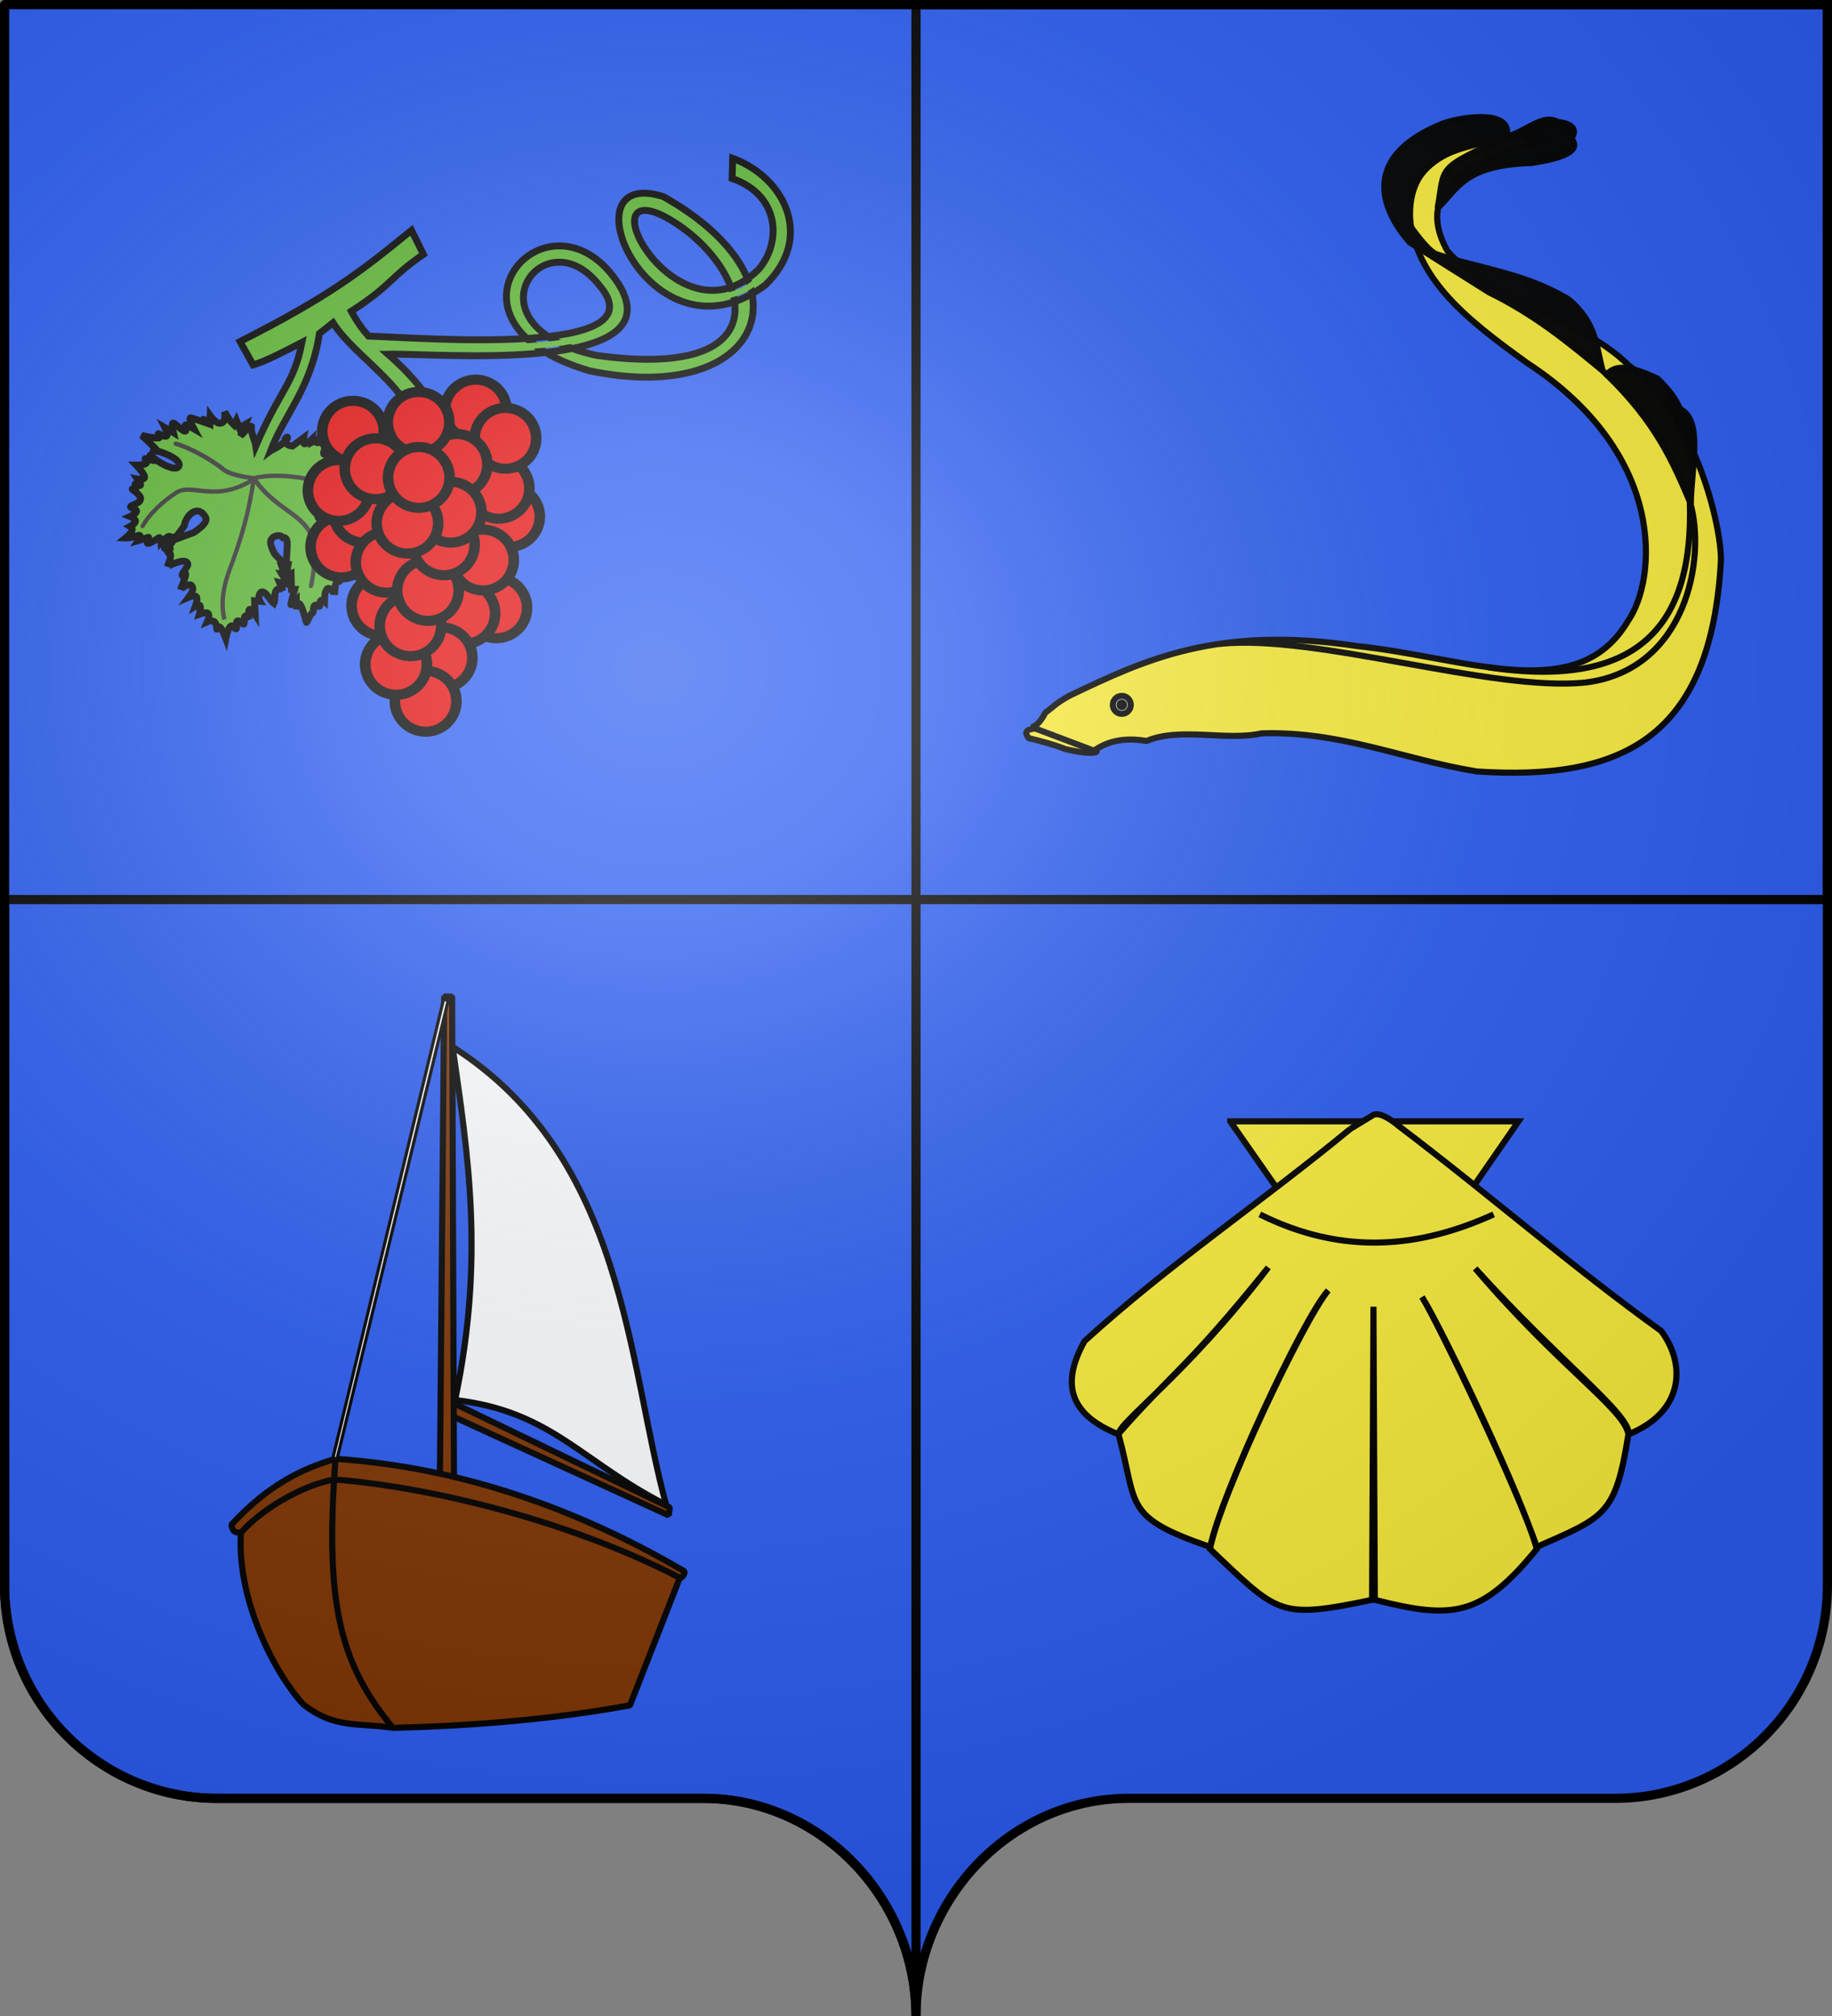 <svg xmlns="http://www.w3.org/2000/svg" xmlns:xlink="http://www.w3.org/1999/xlink" width="600" height="660"><rect width="100%" height="100%" fill="#808080" stroke="none"/><defs><radialGradient xlink:href="#a" id="b" cx="285.186" cy="200.448" r="300" fx="285.186" fy="200.448" gradientTransform="matrix(1.551 0 0 1.35 -227.894 341.099)" gradientUnits="userSpaceOnUse"/><linearGradient id="a"><stop offset="0" style="stop-color:white;stop-opacity:.314"/><stop offset=".19" style="stop-color:white;stop-opacity:.251"/><stop offset=".6" style="stop-color:#6b6b6b;stop-opacity:.125"/><stop offset="1" style="stop-color:black;stop-opacity:.125"/></linearGradient></defs><g style="display:inline"><g style="fill:#2b5df2"><path d="M300 1050.862c0-38.504 31.203-69.753 69.65-69.753h159.2c38.447 0 69.65-31.25 69.65-69.754V393.862H1.5v517.493c0 38.504 31.203 69.754 69.65 69.754h159.2c38.447 0 69.65 31.25 69.65 69.753z" style="fill:#2b5df2;fill-opacity:1;fill-rule:nonzero;stroke:none" transform="translate(0 -392.362)"/><path d="M300 393.862v293h298.5v-293H300zM300 686.862H1.5v224.5c0 38.504 31.21 69.75 69.656 69.75h159.188c38.447 0 69.656 32.746 69.656 71.25v-365.5z" style="fill:#2b5df2;fill-opacity:1;stroke:#000;stroke-width:3;stroke-linecap:round;stroke-linejoin:miter;stroke-miterlimit:4;stroke-opacity:1;stroke-dasharray:none" transform="translate(0 -392.362)"/></g></g><g style="display:inline"><path d="M95.205 546.892c6.722-3.279 5.915-5.447 4.836-4.02.423.938-.287 2.228 2.276 2.5l3.665-2.702s-.373 1.894.348 1.973c.72.079 2.535-1.658 2.535-1.658l-.081 1.097 1.304-.71s-.518.915.542.903c1.06-.012 3.7-.95 3.7-.95s-1.928 3.495-1.759 4.508c.17 1.014 2.435-.454 2.435-.454s-.582 1.262-.16 1.525c.423.262 1.85-.475 1.85-.475s-.572 1.208-.12 1.31c.452.102 4.69.723 4.69.723s-2.196 1.734-2.125 2.642c.07.907 2.407.988 2.407.988s-1.274.382-1.191.735c.083.353 1.523.678 1.523.678s-3.612-1.483-.362.698c3.25 2.182 3.456 2.34 3.456 2.34s-3.845-.198-3.794.817c.051 1.014 3.998 3.241 3.998 3.241s-2.617-.645-2.586.643c.009.394 1.975.78 1.975.78s-1.687.707-.876 1.586c.81.88 4.796 2.084 4.118 1.931-.678-.152-8.722-1.185-8.722-1.185s1.394 1.414.031 1.121c-1.455-.312-6.903-4.576-8.364-.548-1.635 4.509 7.96 3.57 8.31 3.434 0 0-2.303.707-1.573 1.54.731.834 4.496 1.794 4.496 1.794s-1.779.407-1.589.98c.19.572 2.35 1.31 2.35 1.31s-1.445.51-1.25 1.055c.195.545 2.03 1.126 2.03 1.126s-1.084.787-1.063 1.321c.02.534 1.145.816 1.145.816l-.113-.026.234 1.948s-2.476-1.793-3.684-1.619c-2.124.594.183 2.599 1.204 3.623 0 0-1.43-.545-1.414.016.016.56.97 1.78.97 1.78s-1.038-.597-1.207.173c-.17.77.53 2.906.53 2.906-.08-.365-2.883-3.35-2.863-.423.003.55.46 2 .46 2s-.738-1.115-1.13-.256c-.39.86-.434 3.692-.434 3.692.015-.306-2.05-4.101-3.012-.902-.28.936-.318 3.05-.318 3.05s-.788-.68-1.243-.28c-.455.398-.011 2.003-.576 1.876-.565-.128-.948-.771-1.488-.224s-.089 2.432-.673 2.412c-.584-.02-1.81 3.493-1.958 3.014-.149-.48-1.2-4.73-2.005-5.802-.804-1.073-1.214 1.51-1.214 1.51l-.06-2.912s-1.744 1.836-1.78 1.382c-.035-.454 1.253-4.956 1.253-4.956l-1.056-.015-.122-5.155-1.663.74.7-3.855-.678-.153.264-3.396c-.093-1.263.82-5.568-1.308-5.103-1.16-1.38-3.851-.431-4.052 1.323-.15 1.306 1.324 3.985 1.324 3.985l2.568 2.697-.55.433 1.245 3.513-.924-.097 2.074 3.477-2.824-.637 1.134 2.82s-.716-1.323-1.769-.622c-1.438.958-.446 3.104-1.194 4.635-1.342-1.03-3.63-5.913-4.792-2.752-.375 1.019.215 2.055.215 2.055l-1.734-.168.22 4.62s-1.407-2.129-1.913-1.77c-.507.36-.112 3.208-.112 3.208s-.898-1.373-1.352-.974c-.455.4-.015 2.672-.467 2.57-.452-.102-1.42-1.407-2.05-1.02-.628.389.099 2.698-.466 2.57-.565-.127-1.042-1.544-1.862-.753-.82.79-1.417 3.916-1.417 3.916s-1.068-2.86-1.808-3.64c-.74-.78-1.118.974-1.153.52-.035-.454-.08-1.83-.854-2.422-.775-.592-2.244.052-2.244.052s.912-2.107.26-2.728c-.652-.62-2.867.245-2.867.245s.582-2.07.26-2.727c-.321-.658-1.546.097-1.546.097s.86-2.314.318-3.05c-.542-.735-2.489.108-2.489.108s1.382-1.835 1.316-2.712c-.234-3.085-4.022.129-4.036.205 0 0 1.576-3.658 1.705-4.855.129-1.197-1.362.863-1.188.067.174-.797 1.874-2.802 1.884-3.254.069-2.968-6.655.385-6.677.502 0 0 1.18-2.772 1.04-3.779-.141-1.007-1.602-.25-1.602-.25s1.606-1.393 1.519-1.886c-.087-.494-2.376.133-1.866-.086.51-.22 2.1-1.366 2.461-1.898.361-.531-2.263.159-1.017-.229l8.067-2.975c1.805-1.215 4.805-3.322 3.856-5.046-2.327-4.225-6.277-1.038-6.976 2.886l-2.372 3.263-2.287.934s.284-1.079-.448-.77c-.732.309-2.48 2.004-2.48 2.004s-.122-1.922-.652-1.595c-.53.326-2.753 1.887-3.63 1.856-.876-.03.635-2.197.124-1.978-.51.22-3.248 1.051-3.248 1.051s1.596-2.315-.425-1.545c-2.022.77-3.775.71-3.775.71s1.69-1.374 2.068-2.32c.378-.946-.557-1.464-.557-1.464s1.725-.92 1.725-1.728c0-.809-1.727-1.504-1.727-1.504s2.018-.91 2.084-1.76c.066-.849-2.634-1.04-1.82-1.636.814-.597 3.036-1.015 3.143-2.412.107-1.398-3.168-3.278-2.716-3.176.452.102 1.146-.16 1.398-.577.252-.417-.842-1.193-.39-1.09.452.101 1.504.784 1.695.381.19-.403-.932-1.993-.932-1.993s2.364.421 2.248-.72c-.117-1.14-2.713-3.843-2.713-3.843s2.408.013 3.151-.516c.743-.53-.631-1.703-.18-1.601l1.582.356s-.499-1.784.272-1.499c.864 1.556 8.584 6.253 9.194 3.288.515-2.5-8.342-5.388-8.47-4.685 0 0 1.676.49 1.115-.306-.562-.795-4.895-4.782-4.895-4.782s3.991 1.011 5.368.876c1.377-.135-.312-1.52.14-1.417.452.101 2.162 1.211 2.692.718.53-.494-.57-2.692-.57-2.692l2.763 1.626s-.811-3.304-.02-3.126c.79.178 2.724 2.481 3.756 2.63 1.03.149-.422-2.213.369-2.034.79.178 2.595 1.253 2.595 1.253s-2.016-3.798-.999-3.569c1.017.23 4.442 1.447 4.442 1.447s-.749-1.06-.297-.958c.452.102 2.124 1.259 2.124 1.259l.088-2.432s1.613 2.245 2.853 2.426c2.61.38 1.849-3.707 1.849-3.707l1.812 2.972 1.294 1.295.743-1.505.967 2.447 1.967-1.117-1.615 3.845s3.218-3.524 3.58-3.21c-.232 2.085 1.197 4.561 1.472 6.435 8.056-18.7 12.498-20.267 15.127-33.926-4.306 2.25-12.059 6.35-16.019 7.383l-4.26-7.641c29.435-14.896 39.67-22.991 56.152-36.408l3.892 7.861c-11.28 7.786-10.163 9.977-23.62 18.643 1.897 3.507 3.802 6.104 5.657 8.132 18.083.562 95.698 6.94 75.67-16.505-18.254-23.472-45.113 13.35-.954 22.825 64.792 8.914 48.688-31.53 21.922-45.633-25.252-12.454 4.794 42.996 30.993 17.59 7.563-8.52 7.444-24.305-8.547-29.895l.167-6.598c17.112 6.307 26.774 25.92 10.742 41.464-37.601 28.219-66.81-39.494-33.384-28.9 50.252 28.354 32.027 68.694-24.188 57.025-55.176-16.087-13.235-62.998 9.365-28.607 18.93 29.935-58.882 22.808-75.429 23.14 5.472 4.855 12.807 11.75 19.266 24.637l-8.483 2.92c-2.986-16.808-21.303-26.09-28.787-37.836l-4.441 3.532c-2.757 18-11.514 26.59-15.982 38.36z" style="fill:#5ab532;fill-opacity:1;fill-rule:evenodd;stroke:#000;stroke-width:2.254;stroke-linecap:butt;stroke-linejoin:miter;stroke-miterlimit:4;stroke-opacity:1;stroke-dasharray:none;display:inline" transform="translate(-6.571 -399.336)"/><path d="M178.863 512.686c6.242-.424 11.525-.859 16.038-2.092" style="fill:none;stroke:#5ab532;stroke-width:1.916;stroke-linecap:butt;stroke-linejoin:miter;stroke-miterlimit:4;stroke-opacity:1;stroke-dasharray:none" transform="translate(-6.571 -399.336)"/><path d="M244.06 496.416c5.57-1.816 5.41-1.326 11.156-5.578" style="fill:none;stroke:#5ab532;stroke-width:1.916;stroke-linecap:butt;stroke-linejoin:miter;stroke-miterlimit:4;stroke-opacity:1;stroke-dasharray:none;display:inline" transform="translate(-6.571 -399.336)"/><g style="fill:none"><path d="m-153.996 221.874-.168-.743c2.634 11.023.1 22.084-3.69 31.537-7.631 19.04-12.59 35.269-15.83 55.81 24.413-13.242 39.077 1.477 48.95-3.896 9.435-5.133 17.564-12.416 21.68-19.24M-173.906 308.908c-15.965-25.849-40.141-26.275-37.375-54.382.125-8.331 1.134-12.755 2.132-17.226M-173.888 309.041c-15.01 2.961-45.038-4.996-51.08-12.055M-173.774 309.135c8.36 1.642 17.127 4.687 20.149 8.25 13.49 11.49 26.308 17.333 29.065 18.247" style="fill:none;stroke:#313131;stroke-width:2.76;stroke-linecap:round;stroke-linejoin:miter;stroke-miterlimit:4;stroke-opacity:1;stroke-dasharray:none" transform="matrix(-.517 .048 -.006 -.515 -4.85 324.086)"/></g><g style="fill:#e20909;fill-opacity:1"><path d="M783.942 599.635c-10.029-3.377-15.519-14.546-12.262-24.946 3.256-10.4 14.026-16.093 24.055-12.716 10.028 3.377 15.518 14.546 12.262 24.946-3.253 10.387-14.002 16.082-24.024 12.727" style="fill:#e20909;fill-opacity:1;fill-rule:evenodd;stroke:#000;stroke-width:6.561;stroke-linecap:round;stroke-linejoin:miter;stroke-miterlimit:4;stroke-opacity:1;stroke-dasharray:none;stroke-dashoffset:0" transform="matrix(.528 0 0 .503 -250.318 -123.032)"/><path d="M783.942 599.635c-10.029-3.377-15.519-14.546-12.262-24.946 3.256-10.4 14.026-16.093 24.055-12.716 10.028 3.377 15.518 14.546 12.262 24.946-3.253 10.387-14.002 16.082-24.024 12.727" style="fill:#e20909;fill-opacity:1;fill-rule:evenodd;stroke:#000;stroke-width:6.561;stroke-linecap:round;stroke-linejoin:miter;stroke-miterlimit:4;stroke-opacity:1;stroke-dasharray:none;stroke-dashoffset:0" transform="matrix(.528 0 0 .503 -253.74 -132.282)"/><path d="M783.942 599.635c-10.029-3.377-15.519-14.546-12.262-24.946 3.256-10.4 14.026-16.093 24.055-12.716 10.028 3.377 15.518 14.546 12.262 24.946-3.253 10.387-14.002 16.082-24.024 12.727" style="fill:#e20909;fill-opacity:1;fill-rule:evenodd;stroke:#000;stroke-width:6.561;stroke-linecap:round;stroke-linejoin:miter;stroke-miterlimit:4;stroke-opacity:1;stroke-dasharray:none;stroke-dashoffset:0" transform="matrix(.528 0 0 .503 -273.146 -150.07)"/><path d="M783.942 599.635c-10.029-3.377-15.519-14.546-12.262-24.946 3.256-10.4 14.026-16.093 24.055-12.716 10.028 3.377 15.518 14.546 12.262 24.946-3.253 10.387-14.002 16.082-24.024 12.727" style="fill:#e20909;fill-opacity:1;fill-rule:evenodd;stroke:#000;stroke-width:6.561;stroke-linecap:round;stroke-linejoin:miter;stroke-miterlimit:4;stroke-opacity:1;stroke-dasharray:none;stroke-dashoffset:0" transform="matrix(.528 0 0 .503 -301.421 -150.97)"/><path d="M783.942 599.635c-10.029-3.377-15.519-14.546-12.262-24.946 3.256-10.4 14.026-16.093 24.055-12.716 10.028 3.377 15.518 14.546 12.262 24.946-3.253 10.387-14.002 16.082-24.024 12.727" style="fill:#e20909;fill-opacity:1;fill-rule:evenodd;stroke:#000;stroke-width:6.561;stroke-linecap:round;stroke-linejoin:miter;stroke-miterlimit:4;stroke-opacity:1;stroke-dasharray:none;stroke-dashoffset:0" transform="matrix(.528 0 0 .503 -261.204 -157.896)"/><path d="M783.942 599.635c-10.029-3.377-15.519-14.546-12.262-24.946 3.256-10.4 14.026-16.093 24.055-12.716 10.028 3.377 15.518 14.546 12.262 24.946-3.253 10.387-14.002 16.082-24.024 12.727" style="fill:#e20909;fill-opacity:1;fill-rule:evenodd;stroke:#000;stroke-width:6.561;stroke-linecap:round;stroke-linejoin:miter;stroke-miterlimit:4;stroke-opacity:1;stroke-dasharray:none;stroke-dashoffset:0" transform="matrix(.528 0 0 .503 -251.502 -148.646)"/><path d="M783.942 599.635c-10.029-3.377-15.519-14.546-12.262-24.946 3.256-10.4 14.026-16.093 24.055-12.716 10.028 3.377 15.518 14.546 12.262 24.946-3.253 10.387-14.002 16.082-24.024 12.727" style="fill:#e20909;fill-opacity:1;fill-rule:evenodd;stroke:#000;stroke-width:6.561;stroke-linecap:round;stroke-linejoin:miter;stroke-miterlimit:4;stroke-opacity:1;stroke-dasharray:none;stroke-dashoffset:0" transform="matrix(.528 0 0 .503 -305.238 -113.071)"/><path d="M783.942 599.635c-10.029-3.377-15.519-14.546-12.262-24.946 3.256-10.4 14.026-16.093 24.055-12.716 10.028 3.377 15.518 14.546 12.262 24.946-3.253 10.387-14.002 16.082-24.024 12.727" style="fill:#e20909;fill-opacity:1;fill-rule:evenodd;stroke:#000;stroke-width:6.561;stroke-linecap:round;stroke-linejoin:miter;stroke-miterlimit:4;stroke-opacity:1;stroke-dasharray:none;stroke-dashoffset:0" transform="matrix(.528 0 0 .503 -297.775 -124.456)"/><path d="M783.942 599.635c-10.029-3.377-15.519-14.546-12.262-24.946 3.256-10.4 14.026-16.093 24.055-12.716 10.028 3.377 15.518 14.546 12.262 24.946-3.253 10.387-14.002 16.082-24.024 12.727" style="fill:#e20909;fill-opacity:1;fill-rule:evenodd;stroke:#000;stroke-width:6.561;stroke-linecap:round;stroke-linejoin:miter;stroke-miterlimit:4;stroke-opacity:1;stroke-dasharray:none;stroke-dashoffset:0" transform="matrix(.528 0 0 .503 -306.113 -131.57)"/><path d="M783.942 599.635c-10.029-3.377-15.519-14.546-12.262-24.946 3.256-10.4 14.026-16.093 24.055-12.716 10.028 3.377 15.518 14.546 12.262 24.946-3.253 10.387-14.002 16.082-24.024 12.727" style="fill:#e20909;fill-opacity:1;fill-rule:evenodd;stroke:#000;stroke-width:6.561;stroke-linecap:round;stroke-linejoin:miter;stroke-miterlimit:4;stroke-opacity:1;stroke-dasharray:none;stroke-dashoffset:0" transform="matrix(.528 0 0 .503 -267.484 -140.108)"/><path d="M783.942 599.635c-10.029-3.377-15.519-14.546-12.262-24.946 3.256-10.4 14.026-16.093 24.055-12.716 10.028 3.377 15.518 14.546 12.262 24.946-3.253 10.387-14.002 16.082-24.024 12.727" style="fill:#e20909;fill-opacity:1;fill-rule:evenodd;stroke:#000;stroke-width:6.561;stroke-linecap:round;stroke-linejoin:miter;stroke-miterlimit:4;stroke-opacity:1;stroke-dasharray:none;stroke-dashoffset:0" transform="matrix(.528 0 0 .503 -294.043 -138.685)"/><path d="M783.942 599.635c-10.029-3.377-15.519-14.546-12.262-24.946 3.256-10.4 14.026-16.093 24.055-12.716 10.028 3.377 15.518 14.546 12.262 24.946-3.253 10.387-14.002 16.082-24.024 12.727" style="fill:#e20909;fill-opacity:1;fill-rule:evenodd;stroke:#000;stroke-width:6.561;stroke-linecap:round;stroke-linejoin:miter;stroke-miterlimit:4;stroke-opacity:1;stroke-dasharray:none;stroke-dashoffset:0" transform="matrix(.528 0 0 .503 -279.948 -153.873)"/><path d="M783.942 599.635c-10.029-3.377-15.519-14.546-12.262-24.946 3.256-10.4 14.026-16.093 24.055-12.716 10.028 3.377 15.518 14.546 12.262 24.946-3.253 10.387-14.002 16.082-24.024 12.727" style="fill:#e20909;fill-opacity:1;fill-rule:evenodd;stroke:#000;stroke-width:6.561;stroke-linecap:round;stroke-linejoin:miter;stroke-miterlimit:4;stroke-opacity:1;stroke-dasharray:none;stroke-dashoffset:0" transform="matrix(.528 0 0 .503 -254.487 -93.15)"/><path d="M783.942 599.635c-10.029-3.377-15.519-14.546-12.262-24.946 3.256-10.4 14.026-16.093 24.055-12.716 10.028 3.377 15.518 14.546 12.262 24.946-3.253 10.387-14.002 16.082-24.024 12.727" style="fill:#e20909;fill-opacity:1;fill-rule:evenodd;stroke:#000;stroke-width:6.561;stroke-linecap:round;stroke-linejoin:miter;stroke-miterlimit:4;stroke-opacity:1;stroke-dasharray:none;stroke-dashoffset:0" transform="matrix(.528 0 0 .503 -264.936 -91.31)"/><path d="M783.942 599.635c-10.029-3.377-15.519-14.546-12.262-24.946 3.256-10.4 14.026-16.093 24.055-12.716 10.028 3.377 15.518 14.546 12.262 24.946-3.253 10.387-14.002 16.082-24.024 12.727" style="fill:#e20909;fill-opacity:1;fill-rule:evenodd;stroke:#000;stroke-width:6.561;stroke-linecap:round;stroke-linejoin:miter;stroke-miterlimit:4;stroke-opacity:1;stroke-dasharray:none;stroke-dashoffset:0" transform="matrix(.528 0 0 .503 -258.837 -108.803)"/><path d="M783.942 599.635c-10.029-3.377-15.519-14.546-12.262-24.946 3.256-10.4 14.026-16.093 24.055-12.716 10.028 3.377 15.518 14.546 12.262 24.946-3.253 10.387-14.002 16.082-24.024 12.727" style="fill:#e20909;fill-opacity:1;fill-rule:evenodd;stroke:#000;stroke-width:6.561;stroke-linecap:round;stroke-linejoin:miter;stroke-miterlimit:4;stroke-opacity:1;stroke-dasharray:none;stroke-dashoffset:0" transform="matrix(.528 0 0 .503 -291.804 -93.86)"/><path d="M783.942 599.635c-10.029-3.377-15.519-14.546-12.262-24.946 3.256-10.4 14.026-16.093 24.055-12.716 10.028 3.377 15.518 14.546 12.262 24.946-3.253 10.387-14.002 16.082-24.024 12.727" style="fill:#e20909;fill-opacity:1;fill-rule:evenodd;stroke:#000;stroke-width:6.561;stroke-linecap:round;stroke-linejoin:miter;stroke-miterlimit:4;stroke-opacity:1;stroke-dasharray:none;stroke-dashoffset:0" transform="matrix(.528 0 0 .503 -290.44 -108.091)"/><path d="M783.942 599.635c-10.029-3.377-15.519-14.546-12.262-24.946 3.256-10.4 14.026-16.093 24.055-12.716 10.028 3.377 15.518 14.546 12.262 24.946-3.253 10.387-14.002 16.082-24.024 12.727" style="fill:#e20909;fill-opacity:1;fill-rule:evenodd;stroke:#000;stroke-width:6.561;stroke-linecap:round;stroke-linejoin:miter;stroke-miterlimit:4;stroke-opacity:1;stroke-dasharray:none;stroke-dashoffset:0" transform="matrix(.528 0 0 .503 -272.4 -76.785)"/><path d="M783.942 599.635c-10.029-3.377-15.519-14.546-12.262-24.946 3.256-10.4 14.026-16.093 24.055-12.716 10.028 3.377 15.518 14.546 12.262 24.946-3.253 10.387-14.002 16.082-24.024 12.727" style="fill:#e20909;fill-opacity:1;fill-rule:evenodd;stroke:#000;stroke-width:6.561;stroke-linecap:round;stroke-linejoin:miter;stroke-miterlimit:4;stroke-opacity:1;stroke-dasharray:none;stroke-dashoffset:0" transform="matrix(.528 0 0 .503 -277.624 -62.554)"/><path d="M783.942 599.635c-10.029-3.377-15.519-14.546-12.262-24.946 3.256-10.4 14.026-16.093 24.055-12.716 10.028 3.377 15.518 14.546 12.262 24.946-3.253 10.387-14.002 16.082-24.024 12.727" style="fill:#e20909;fill-opacity:1;fill-rule:evenodd;stroke:#000;stroke-width:6.561;stroke-linecap:round;stroke-linejoin:miter;stroke-miterlimit:4;stroke-opacity:1;stroke-dasharray:none;stroke-dashoffset:0" transform="matrix(.528 0 0 .503 -287.326 -74.651)"/><path d="M783.942 599.635c-10.029-3.377-15.519-14.546-12.262-24.946 3.256-10.4 14.026-16.093 24.055-12.716 10.028 3.377 15.518 14.546 12.262 24.946-3.253 10.387-14.002 16.082-24.024 12.727" style="fill:#e20909;fill-opacity:1;fill-rule:evenodd;stroke:#000;stroke-width:6.561;stroke-linecap:round;stroke-linejoin:miter;stroke-miterlimit:4;stroke-opacity:1;stroke-dasharray:none;stroke-dashoffset:0" transform="matrix(.528 0 0 .503 -287.326 -74.651)"/><path d="M783.942 599.635c-10.029-3.377-15.519-14.546-12.262-24.946 3.256-10.4 14.026-16.093 24.055-12.716 10.028 3.377 15.518 14.546 12.262 24.946-3.253 10.387-14.002 16.082-24.024 12.727" style="fill:#e20909;fill-opacity:1;fill-rule:evenodd;stroke:#000;stroke-width:6.561;stroke-linecap:round;stroke-linejoin:miter;stroke-miterlimit:4;stroke-opacity:1;stroke-dasharray:none;stroke-dashoffset:0" transform="matrix(.528 0 0 .503 -282.592 -87.285)"/><path d="M783.942 599.635c-10.029-3.377-15.519-14.546-12.262-24.946 3.256-10.4 14.026-16.093 24.055-12.716 10.028 3.377 15.518 14.546 12.262 24.946-3.253 10.387-14.002 16.082-24.024 12.727" style="fill:#e20909;fill-opacity:1;fill-rule:evenodd;stroke:#000;stroke-width:6.561;stroke-linecap:round;stroke-linejoin:miter;stroke-miterlimit:4;stroke-opacity:1;stroke-dasharray:none;stroke-dashoffset:0" transform="matrix(.528 0 0 .503 -276.877 -98.841)"/><path d="M783.942 599.635c-10.029-3.377-15.519-14.546-12.262-24.946 3.256-10.4 14.026-16.093 24.055-12.716 10.028 3.377 15.518 14.546 12.262 24.946-3.253 10.387-14.002 16.082-24.024 12.727" style="fill:#e20909;fill-opacity:1;fill-rule:evenodd;stroke:#000;stroke-width:6.561;stroke-linecap:round;stroke-linejoin:miter;stroke-miterlimit:4;stroke-opacity:1;stroke-dasharray:none;stroke-dashoffset:0" transform="matrix(.528 0 0 .503 -271.653 -113.783)"/><path d="M783.942 599.635c-10.029-3.377-15.519-14.546-12.262-24.946 3.256-10.4 14.026-16.093 24.055-12.716 10.028 3.377 15.518 14.546 12.262 24.946-3.253 10.387-14.002 16.082-24.024 12.727" style="fill:#e20909;fill-opacity:1;fill-rule:evenodd;stroke:#000;stroke-width:6.561;stroke-linecap:round;stroke-linejoin:miter;stroke-miterlimit:4;stroke-opacity:1;stroke-dasharray:none;stroke-dashoffset:0" transform="matrix(.528 0 0 .503 -269.414 -124.456)"/><path d="M783.942 599.635c-10.029-3.377-15.519-14.546-12.262-24.946 3.256-10.4 14.026-16.093 24.055-12.716 10.028 3.377 15.518 14.546 12.262 24.946-3.253 10.387-14.002 16.082-24.024 12.727" style="fill:#e20909;fill-opacity:1;fill-rule:evenodd;stroke:#000;stroke-width:6.561;stroke-linecap:round;stroke-linejoin:miter;stroke-miterlimit:4;stroke-opacity:1;stroke-dasharray:none;stroke-dashoffset:0" transform="matrix(.528 0 0 .503 -283.594 -120.898)"/><path d="M783.942 599.635c-10.029-3.377-15.519-14.546-12.262-24.946 3.256-10.4 14.026-16.093 24.055-12.716 10.028 3.377 15.518 14.546 12.262 24.946-3.253 10.387-14.002 16.082-24.024 12.727" style="fill:#e20909;fill-opacity:1;fill-rule:evenodd;stroke:#000;stroke-width:6.561;stroke-linecap:round;stroke-linejoin:miter;stroke-miterlimit:4;stroke-opacity:1;stroke-dasharray:none;stroke-dashoffset:0" transform="matrix(.528 0 0 .503 -279.863 -135.84)"/></g><g transform="matrix(.587 0 0 .587 285.928 -275.354)"><path d="M90.415 483.033c3.632.577 9.93 1.686 18.713 3.293 4.883 2.139 5.419.606 12.529 6.811 7.594 3.335 1.423 5.141-14.555 1.292-6.74-2.678-13.479-4.337-20.218-6.01-2.07-2.607-2.568-4.821 3.531-5.386z" style="opacity:.99;fill:#fcef3c;stroke:#000;stroke-width:3.404;stroke-linecap:butt;stroke-linejoin:bevel;stroke-miterlimit:4;stroke-opacity:1;stroke-dasharray:none" transform="translate(0 392.362)"/><path d="m88.483 482.26 34.776 13.138c7.191-5.05 16.359-7.629 29.365-5.41 18.777-7.954 44.472.164 64.141-4.25 44.314-1.433 79.574 14.696 120.167 21.251 80.106 5.225 130.844-17.845 136.142-117.915.3-17.136-13.106-80.57-51.456-108.576-27.356-27.142-76.137-34.979-101.168-63.848-25.8-46.067 44.192-57.644 53.576-62.049-6.333-5.242-72.143-1.767-74.96 36.707.539 39.063 31.222 62.846 65.687 87.711 78.895 51.443 72.444 121.221 56.413 144.124-28.131 47.515-89.542 20.35-151.08 13.91-77.998-11.736-118.936 7.887-159.965 27.433-7.975 4.24-9.925 6.813-13.91 9.66-2.099 3.659-4.206 7.302-7.728 8.114z" style="opacity:.99;fill:#fcef3c;stroke:#000;stroke-width:3.404;stroke-linecap:butt;stroke-linejoin:bevel;stroke-miterlimit:4;stroke-opacity:1;stroke-dasharray:none" transform="translate(0 392.362)"/><path d="M354.092 152.905c11.564-3.808 19.783-12.685 27.869-8.197 5.621.64 12.01 2.851 7.65 9.29 7.17 8.395-11.342 11.982-22.404 13.66-37.445 1.093-40.916 14.4-52.185 25.137 4.275-23.598-1.582-21.474 39.07-39.89z" style="opacity:.99;fill:#000;stroke:#000;stroke-width:3.404;stroke-linecap:butt;stroke-linejoin:bevel;stroke-miterlimit:4;stroke-opacity:1;stroke-dasharray:none" transform="translate(0 392.362)"/><path d="M353.546 152.632c3.406-15.54-26.997-10.414-36.065-6.83-48.269 19.685-31.673 50.723-18.033 66.118l44.262 27.869c25.924 12.654 44.554 28.225 63.387 43.715-3.666-13.297-3.185-26.593-19.126-39.89-24.59-14.648-49.18-16.99-73.769-25.136-2.83-1.29-7.02-5.298-14.207-15.3-4.88-46.535 38.88-43.64 53.55-50.546zM409.309 285.663c4.703-5.41 12.061-5.454 28.388 2.212 4.654 4.719 9.334 9.383 12.568 16.94 13.156 6.516 6.143 33.201 6.011 53.005-10.002-23.68-19.605-45.746-46.967-72.157z" style="opacity:.99;fill:#000;stroke:#000;stroke-width:3.404;stroke-linecap:butt;stroke-linejoin:bevel;stroke-miterlimit:4;stroke-opacity:1;stroke-dasharray:none" transform="translate(0 392.362)"/><path d="M455.73 356.727c2.07 67.257-27.064 104.936-112.267 92.194" style="opacity:.99;fill:none;stroke:#000;stroke-width:3.404;stroke-linecap:butt;stroke-linejoin:bevel;stroke-miterlimit:4;stroke-opacity:1;stroke-dasharray:none" transform="translate(0 392.362)"/><path d="M455.952 749.515c8.967 30.906-2.193 93.404-58.55 100.239-52.245 5.347-150.003-27.19-204.013-21.552" style="opacity:.99;fill:none;stroke:#000;stroke-width:3.404;stroke-linecap:butt;stroke-linejoin:bevel;stroke-miterlimit:4;stroke-opacity:1;stroke-dasharray:none"/><circle cx="20" cy="16" r="5" style="fill:#fffffe;fill-opacity:1;stroke:#000;stroke-width:3.404;stroke-miterlimit:4;stroke-dasharray:none" transform="rotate(-90 502.498 379.703)"/><circle cx="20" cy="16" r="2.75" style="stroke:#000;stroke-width:7.201;stroke-miterlimit:4;stroke-dasharray:none" transform="matrix(0 -.473 .473 0 131.232 871.656)"/><path d="m406.55 282.984 3.252 3.198" style="opacity:.99;fill:#fffffe;fill-opacity:1;stroke:#000;stroke-width:3.404;stroke-linecap:butt;stroke-linejoin:bevel;stroke-miterlimit:4;stroke-opacity:1;stroke-dasharray:none" transform="translate(0 392.362)"/></g><g style="fill:#fcef3c;fill-opacity:1;stroke:#000;stroke-width:1.685;stroke-miterlimit:4;stroke-opacity:1;stroke-dasharray:none;display:inline"><path d="m160.088 143.24 39.926 57.312 39.536-57.313h-79.462z" style="fill:#fcef3c;fill-opacity:1;fill-rule:evenodd;stroke:#000;stroke-width:1.685;stroke-linecap:butt;stroke-linejoin:miter;stroke-miterlimit:4;stroke-opacity:1;stroke-dasharray:none" transform="matrix(1.188 0 0 1.186 212.722 197.232)"/><path d="M193.205 145.317c-24.415 20.16-49.988 37.34-73.277 58.592-6.371 11.439-4.51 20.095 9.277 25.69 14.759-16.923 18.768-17.905 41.384-46.036-22.423 29.559-41.451 42.844-41.29 46.098 5.38 19.66.987 22.705 25.28 31.063 2.902-14.41 25.627-63.19 32.519-70.814-6.737 8.182-29.757 56.596-32.581 71.376 18.946 17.92 18.758 19.452 44.688 14.031l.375-80.91.375 80.91c21.424 5.42 29.314 4.79 44.656-14.03-3.592-13.246-25.626-59.965-31.649-69.575 4.754 7.79 26.431 52.995 31.618 69.012 18.887-8.358 21.702-8.7 25.28-31.063-1.023-6.998-18.882-18.38-42.222-45.815 23.119 25.667 42.651 40.11 42.317 45.753 15.186-6.163 15.882-19.27 8.924-28.525-25.179-18.144-47.189-37.48-72.369-56.59 0 0-4.642-4.098-6.93-3.042l-6.375 3.875z" style="fill:#fcef3c;fill-opacity:1;fill-rule:evenodd;stroke:#000;stroke-width:1.685;stroke-linecap:butt;stroke-linejoin:miter;stroke-miterlimit:4;stroke-opacity:1;stroke-dasharray:none" transform="matrix(1.188 0 0 1.186 212.722 197.232)"/><path d="M168.248 168.921c23.134 11.519 44.287 9.173 64.465 0" style="fill:#fcef3c;fill-opacity:1;fill-rule:evenodd;stroke:#000;stroke-width:1.685;stroke-linecap:butt;stroke-linejoin:miter;stroke-miterlimit:4;stroke-opacity:1;stroke-dasharray:none" transform="matrix(1.188 0 0 1.186 212.722 197.232)"/></g><path d="m482.048 702.028-197.68 90.584-1.147-7 198.584-95.724z" style="opacity:.99;fill:#803300;stroke:#000;stroke-width:5.419;stroke-linecap:butt;stroke-linejoin:bevel;stroke-miterlimit:4;stroke-opacity:1;stroke-dasharray:none;display:inline" transform="matrix(-.369 0 0 .369 323.907 203.625)"/><path d="m474.843 766.976 1.64-434.68h7.094l3.826 432.928z" style="opacity:.99;fill:#803300;stroke:#000;stroke-width:5.419;stroke-linecap:butt;stroke-linejoin:bevel;stroke-miterlimit:4;stroke-opacity:1;stroke-dasharray:none" transform="matrix(-.369 0 0 .369 323.907 203.625)"/><path d="M270 450c137.323-80.624 251.01-96.013 310-100 29.632 8.702 60.004 23.221 92.365 58.424-.938 6.665-3.294 6.866-8.424 7.241 3.953 60.31-31.179 126.496-55.517 152.365-27.932 21.605-47.619 15.897-79.754 20.69-71.91-1.892-142.286-7.619-210-20L274.6 456.053c-3.88-1.624-3.967-3.642-4.6-6.054z" style="opacity:.99;fill:#803300;stroke:#000;stroke-width:5.419;stroke-linecap:butt;stroke-linejoin:bevel;stroke-miterlimit:4;stroke-opacity:1;stroke-dasharray:none" transform="matrix(-.369 0 0 .369 323.907 348.44)"/><path d="M580 350c9.595 127.537-3.448 181.33-50.936 238.72" style="opacity:.99;fill:none;stroke:#000;stroke-width:5.419;stroke-linecap:butt;stroke-linejoin:bevel;stroke-miterlimit:4;stroke-opacity:1;stroke-dasharray:none" transform="matrix(-.369 0 0 .369 323.907 348.44)"/><path d="M663.251 414.877c-15.65-18.361-52.966-41.655-82.37-46.539-95.703 7.656-217.805 41.115-306.201 87.13" style="opacity:.99;fill:none;stroke:#000;stroke-width:5.419;stroke-linecap:butt;stroke-linejoin:bevel;stroke-miterlimit:4;stroke-opacity:1;stroke-dasharray:none" transform="matrix(-.369 0 0 .369 323.907 348.44)"/><path d="M148.238 735.09c56.691 36.066 57.29 103.843 69.939 149.956-28.002-14.257-37.336-30.569-69.116-34.352 9.763-46.44 4.215-80.265-.823-115.604z" style="opacity:.99;fill:#fff;stroke:#000;stroke-width:2;stroke-linecap:butt;stroke-linejoin:bevel;stroke-miterlimit:4;stroke-opacity:1;stroke-dasharray:none" transform="translate(0 -392.362)"/><path d="m145.353 719.308-36.339 150.544h1.367l36.338-149.724z" style="opacity:.99;fill:#fff;fill-opacity:1;stroke:#000;stroke-width:1;stroke-linecap:butt;stroke-linejoin:bevel;stroke-miterlimit:4;stroke-opacity:1;stroke-dasharray:none;display:inline" transform="translate(0 -392.362)"/><path d="m145.353 719.308-36.339 150.544h1.367l36.338-149.724z" style="opacity:.99;fill:#fff;fill-opacity:1;stroke:#000;stroke-width:1;stroke-linecap:butt;stroke-linejoin:bevel;stroke-miterlimit:4;stroke-opacity:1;stroke-dasharray:none;display:inline" transform="translate(0 -392.362)"/></g><g style="display:inline"><path d="M1.5 393.862v517.491c0 38.505 31.203 69.755 69.65 69.755h159.2c38.447 0 69.65 31.25 69.65 69.754 0-38.504 31.203-69.754 69.65-69.754h159.2c38.447 0 69.65-31.25 69.65-69.755V393.862H1.5z" style="fill:url(#b);fill-opacity:1;fill-rule:evenodd;stroke:none" transform="translate(0 -392.362)"/></g><path d="M300 1052.362c0-38.504 31.203-71.254 69.65-71.254h159.2c38.447 0 69.65-31.25 69.65-69.753V393.862H1.5v517.493c0 38.504 31.203 69.753 69.65 69.753h159.2c38.447 0 69.65 32.75 69.65 71.254z" style="fill:none;stroke:#000;stroke-width:3;stroke-linecap:round;stroke-linejoin:round;stroke-miterlimit:4;stroke-opacity:1;stroke-dasharray:none;stroke-dashoffset:0" transform="translate(0 -392.362)"/></svg>